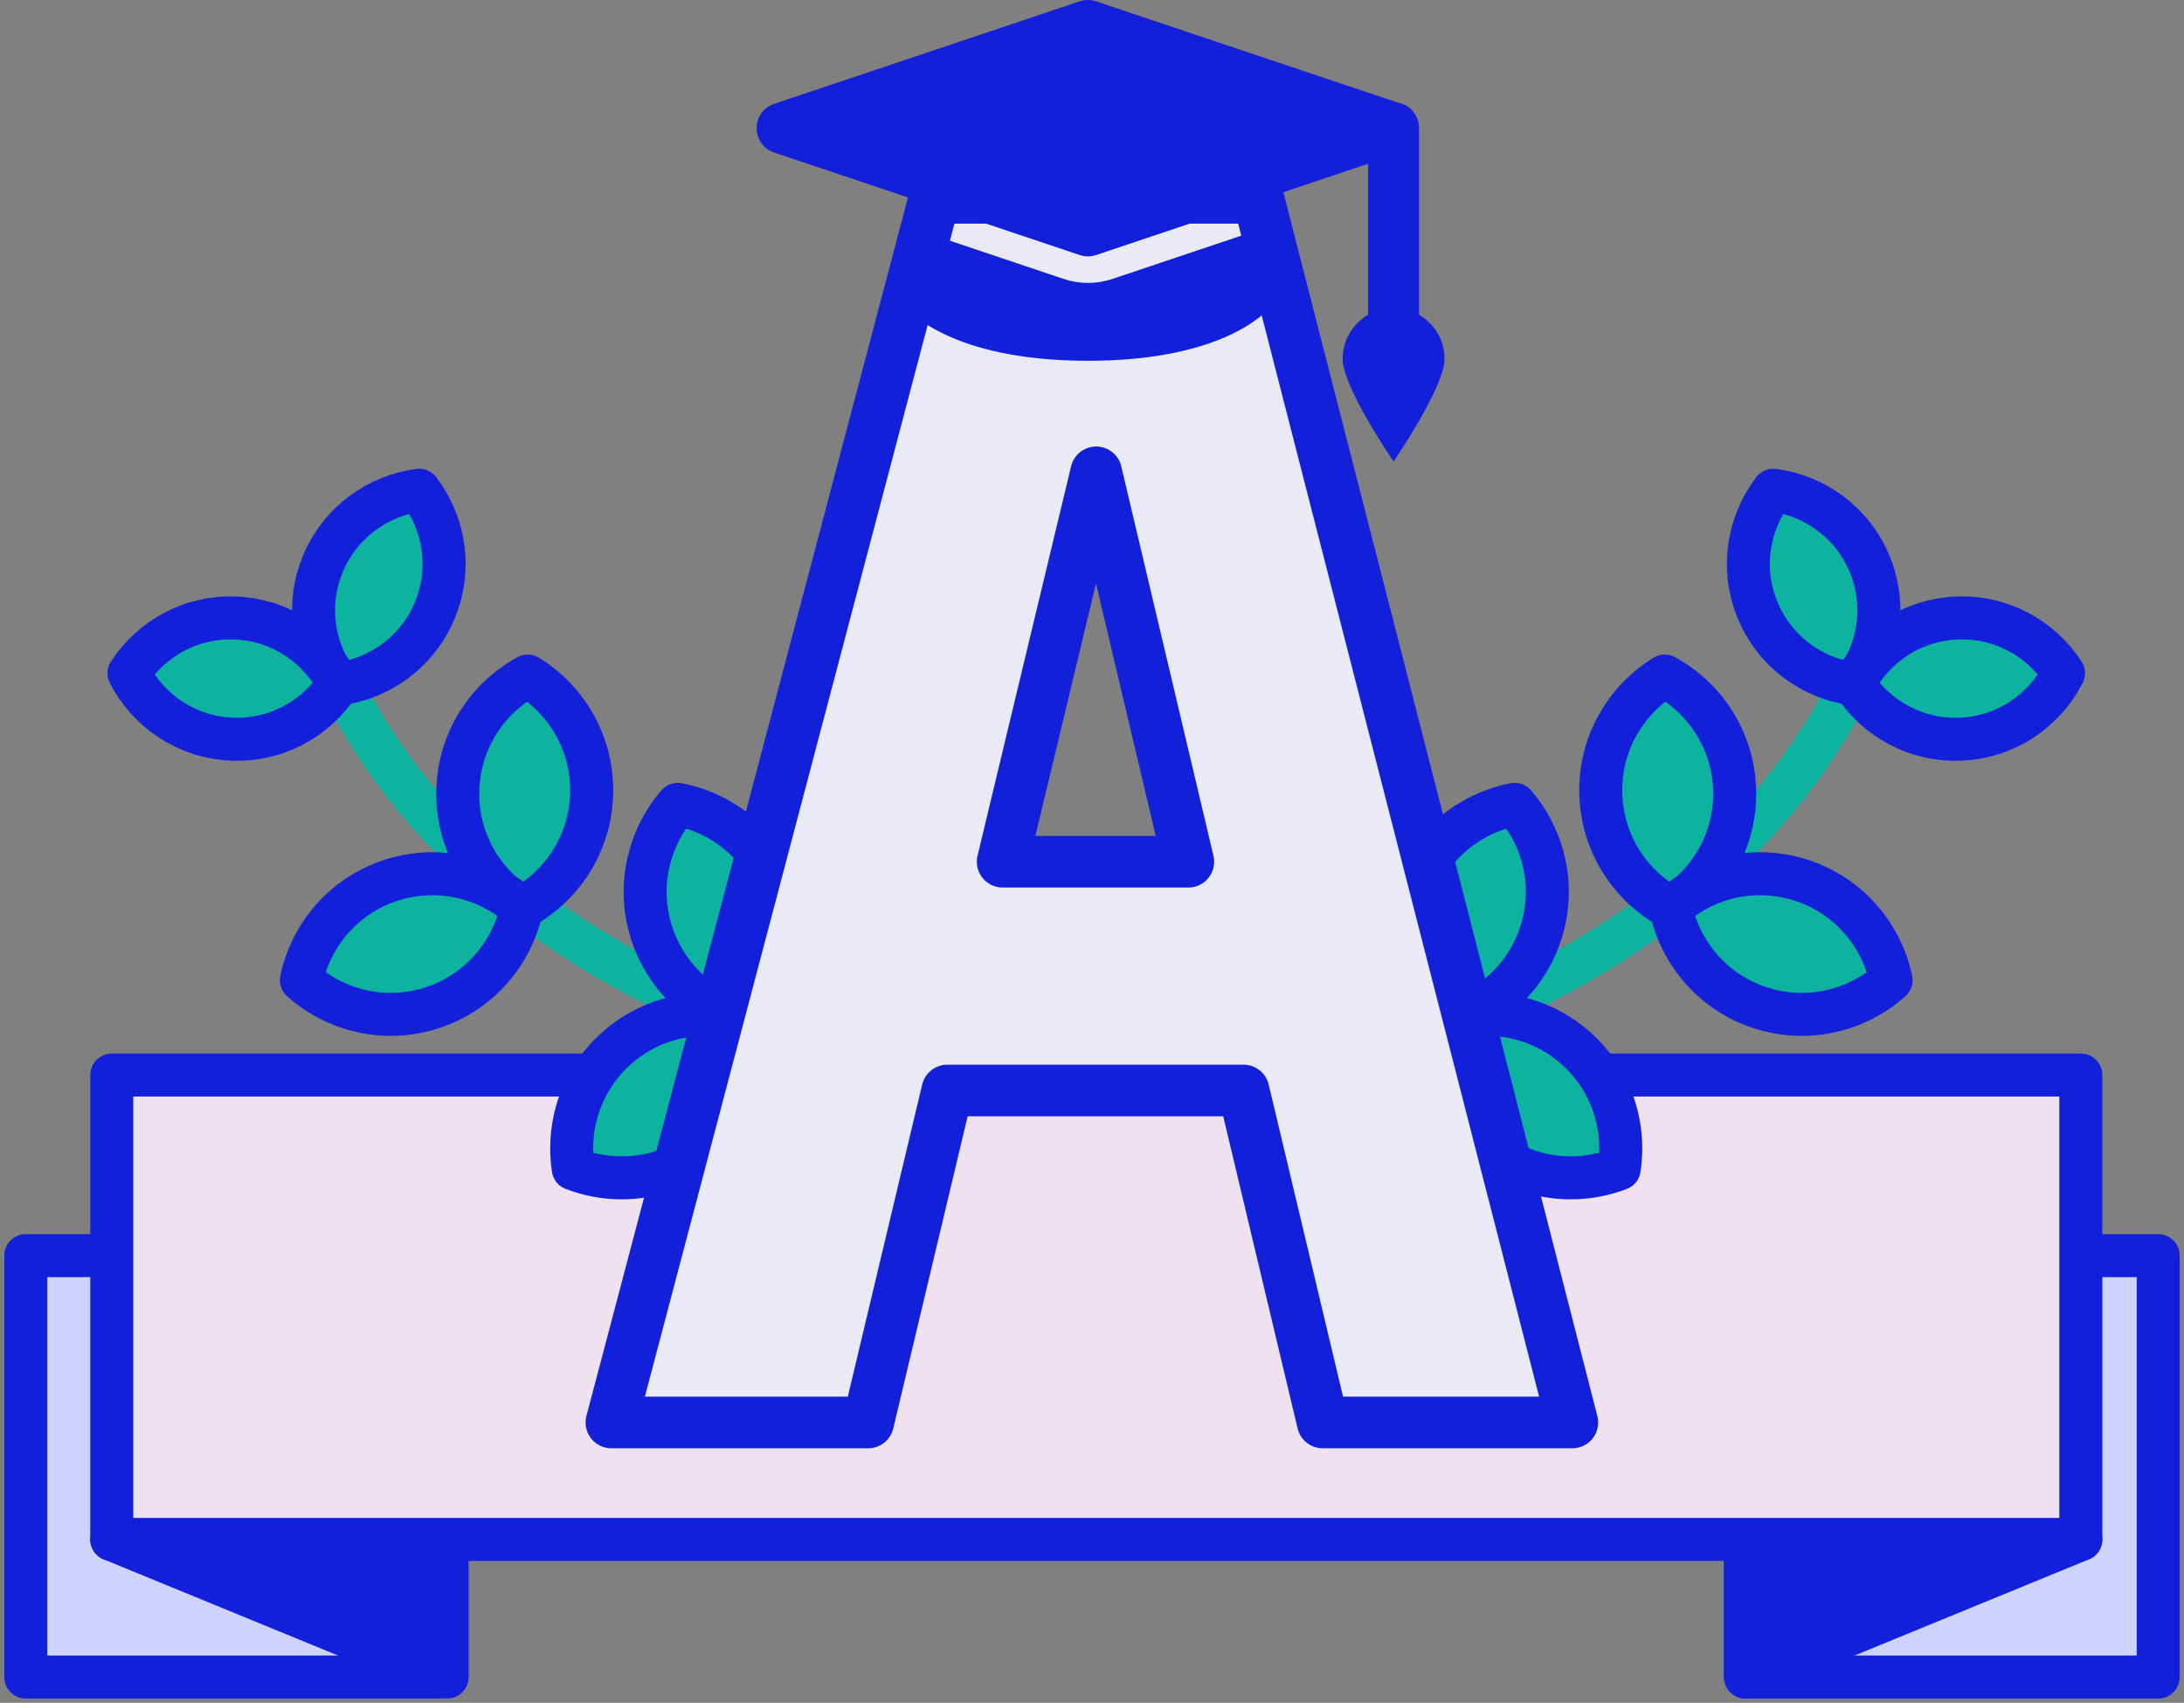 <?xml version="1.0" encoding="UTF-8"?>
<svg width="254px" height="198px" viewBox="0 0 254 198" version="1.1" xmlns="http://www.w3.org/2000/svg" xmlns:xlink="http://www.w3.org/1999/xlink">
    <rect x="0" y="0" width="254" height="198" fill="#808080" stroke="none"/>
    <title>Icon_academy_home</title>
    <g id="Front" stroke="none" stroke-width="1" fill="none" fill-rule="evenodd">
        <g id="Components" transform="translate(-129, -1629)">
            <g id="Icon_academy_home" transform="translate(132, 1629)">
                <g id="Group-4" transform="translate(0, 125)">
                    <polygon id="Fill-1" fill="#CDD3FC" points="200 70 248 70 248 21 200 21"></polygon>
                    <polygon id="Stroke-2" stroke="#1320D9" stroke-width="5" stroke-linecap="round" stroke-linejoin="round" points="200 70 248 70 248 21 200 21"></polygon>
                    <polygon id="Fill-4" fill="#1320D9" points="239 54 200 70 200 54"></polygon>
                    <polygon id="Stroke-5" stroke="#1320D9" stroke-width="5" stroke-linecap="round" stroke-linejoin="round" points="239 54 200 70 200 54"></polygon>
                    <polygon id="Fill-6" fill="#CDD3FC" points="0 70 48 70 48 21 0 21"></polygon>
                    <polygon id="Stroke-7" stroke="#1320D9" stroke-width="5" stroke-linecap="round" stroke-linejoin="round" points="0 70 48 70 48 21 0 21"></polygon>
                    <polygon id="Fill-9" fill="#1320D9" points="9 54 48 70 48 54"></polygon>
                    <polygon id="Stroke-10" stroke="#1320D9" stroke-width="5" stroke-linecap="round" stroke-linejoin="round" points="10 54 49 70 49 54"></polygon>
                    <polygon id="Fill-47" fill="#F0E1F0" points="10 54 239 54 239 0 10 0"></polygon>
                    <polygon id="Stroke-49" stroke="#1320D9" stroke-width="5" stroke-linecap="round" stroke-linejoin="round" points="10 54 239 54 239 0 10 0"></polygon>
                </g>
                <g id="Group-5" transform="translate(12, 57)">
                    <path d="M203.14,15.622 C192.63,46.476 156.03,69.246 112.493,69.246" id="Stroke-66" stroke="#0DB39F" stroke-width="5" stroke-linecap="round" stroke-linejoin="round"></path>
                    <path d="M161.164,36.528 C155.884,37.542 151.271,41.261 149.377,46.705 C147.483,52.148 148.789,57.927 152.299,62 C157.58,60.986 162.192,57.267 164.086,51.823 C165.98,46.38 164.674,40.601 161.164,36.528" id="Fill-67" fill="#0DB39F"></path>
                    <path d="M161.164,36.528 C155.884,37.542 151.271,41.261 149.377,46.705 C147.483,52.148 148.789,57.927 152.299,62 C157.58,60.986 162.192,57.267 164.086,51.823 C165.98,46.38 164.674,40.601 161.164,36.528 Z" id="Stroke-68" stroke="#1320D9" stroke-width="5" stroke-linecap="round" stroke-linejoin="round"></path>
                    <path d="M173.315,78.904 C168.3,80.842 162.418,80.132 157.926,76.52 C153.435,72.907 151.481,67.314 152.299,62 C157.314,60.061 163.196,60.772 167.688,64.384 C172.179,67.996 174.133,73.59 173.315,78.904" id="Fill-69" fill="#0DB39F"></path>
                    <path d="M173.315,78.904 C168.3,80.842 162.418,80.132 157.926,76.52 C153.435,72.907 151.481,67.314 152.299,62 C157.314,60.061 163.196,60.772 167.688,64.384 C172.179,67.996 174.133,73.59 173.315,78.904 Z" id="Stroke-70" stroke="#1320D9" stroke-width="5" stroke-linecap="round" stroke-linejoin="round"></path>
                    <path d="M178.609,21.61 C174.026,24.423 171.024,29.53 171.173,35.292 C171.322,41.054 174.584,46 179.306,48.572 C183.889,45.759 186.891,40.651 186.742,34.889 C186.593,29.128 183.331,24.182 178.609,21.61" id="Fill-71" fill="#0DB39F"></path>
                    <path d="M178.609,21.61 C174.026,24.423 171.024,29.53 171.173,35.292 C171.322,41.054 174.584,46 179.306,48.572 C183.889,45.759 186.891,40.651 186.742,34.889 C186.593,29.128 183.331,24.182 178.609,21.61 Z" id="Stroke-72" stroke="#1320D9" stroke-width="5" stroke-linecap="round" stroke-linejoin="round"></path>
                    <path d="M204.937,56.969 C200.929,60.553 195.174,61.965 189.697,60.171 C184.22,58.376 180.417,53.833 179.307,48.572 C183.315,44.988 189.069,43.576 194.546,45.37 C200.023,47.165 203.827,51.708 204.937,56.969" id="Fill-73" fill="#0DB39F"></path>
                    <path d="M204.937,56.969 C200.929,60.553 195.174,61.965 189.697,60.171 C184.22,58.376 180.417,53.833 179.307,48.572 C183.315,44.988 189.069,43.576 194.546,45.37 C200.023,47.165 203.827,51.708 204.937,56.969 Z" id="Stroke-74" stroke="#1320D9" stroke-width="5" stroke-linecap="round" stroke-linejoin="round"></path>
                    <path d="M191.241,2.84217094e-14 C188.288,3.867 187.417,9.158 189.42,13.974 C191.423,18.79 195.788,21.902 200.613,22.536 C203.565,18.668 204.436,13.377 202.433,8.562 C200.43,3.746 196.065,0.633 191.241,2.84217094e-14" id="Fill-75" fill="#0DB39F"></path>
                    <path d="M191.241,2.84217094e-14 C188.288,3.867 187.417,9.158 189.42,13.974 C191.423,18.79 195.788,21.902 200.613,22.536 C203.565,18.668 204.436,13.377 202.433,8.562 C200.43,3.746 196.065,0.633 191.241,2.84217094e-14 Z" id="Stroke-76" stroke="#1320D9" stroke-width="5" stroke-linecap="round" stroke-linejoin="round"></path>
                    <path d="M224.987,21.275 C222.771,25.607 218.373,28.673 213.164,28.942 C207.955,29.212 203.264,26.615 200.613,22.535 C202.829,18.204 207.228,15.137 212.436,14.868 C217.645,14.598 222.336,17.195 224.987,21.275" id="Fill-77" fill="#0DB39F"></path>
                    <path d="M224.987,21.275 C222.771,25.607 218.373,28.673 213.164,28.942 C207.955,29.212 203.264,26.615 200.613,22.535 C202.829,18.204 207.228,15.137 212.436,14.868 C217.645,14.598 222.336,17.195 224.987,21.275 Z" id="Stroke-78" stroke="#1320D9" stroke-width="5" stroke-linecap="round" stroke-linejoin="round"></path>
                    <path d="M21.847,15.622 C32.357,46.476 68.957,69.246 112.493,69.246" id="Stroke-79" stroke="#0DB39F" stroke-width="5" stroke-linecap="round" stroke-linejoin="round"></path>
                    <path d="M63.823,36.528 C69.104,37.542 73.716,41.261 75.61,46.705 C77.505,52.148 76.198,57.927 72.688,62 C67.408,60.986 62.796,57.267 60.901,51.823 C59.007,46.38 60.313,40.601 63.823,36.528" id="Fill-80" fill="#0DB39F"></path>
                    <path d="M63.823,36.528 C69.104,37.542 73.716,41.261 75.61,46.705 C77.505,52.148 76.198,57.927 72.688,62 C67.408,60.986 62.796,57.267 60.901,51.823 C59.007,46.38 60.313,40.601 63.823,36.528 Z" id="Stroke-81" stroke="#1320D9" stroke-width="5" stroke-linecap="round" stroke-linejoin="round"></path>
                    <path d="M51.672,78.904 C56.687,80.842 62.569,80.132 67.061,76.52 C71.551,72.907 73.506,67.314 72.688,62 C67.673,60.061 61.791,60.772 57.299,64.384 C52.808,67.996 50.854,73.59 51.672,78.904" id="Fill-82" fill="#0DB39F"></path>
                    <path d="M51.672,78.904 C56.687,80.842 62.569,80.132 67.061,76.52 C71.551,72.907 73.506,67.314 72.688,62 C67.673,60.061 61.791,60.772 57.299,64.384 C52.808,67.996 50.854,73.59 51.672,78.904 Z" id="Stroke-83" stroke="#1320D9" stroke-width="5" stroke-linecap="round" stroke-linejoin="round"></path>
                    <path d="M46.377,21.61 C50.96,24.423 53.962,29.53 53.813,35.292 C53.664,41.054 50.401,46 45.68,48.572 C41.097,45.759 38.095,40.651 38.244,34.889 C38.393,29.128 41.655,24.182 46.377,21.61" id="Fill-84" fill="#0DB39F"></path>
                    <path d="M46.377,21.61 C50.96,24.423 53.962,29.53 53.813,35.292 C53.664,41.054 50.401,46 45.68,48.572 C41.097,45.759 38.095,40.651 38.244,34.889 C38.393,29.128 41.655,24.182 46.377,21.61 Z" id="Stroke-85" stroke="#1320D9" stroke-width="5" stroke-linecap="round" stroke-linejoin="round"></path>
                    <path d="M20.05,56.969 C24.058,60.553 29.812,61.965 35.289,60.171 C40.767,58.376 44.57,53.833 45.68,48.572 C41.672,44.988 35.918,43.576 30.441,45.37 C24.964,47.165 21.16,51.708 20.05,56.969" id="Fill-86" fill="#0DB39F"></path>
                    <path d="M20.05,56.969 C24.058,60.553 29.812,61.965 35.289,60.171 C40.767,58.376 44.57,53.833 45.68,48.572 C41.672,44.988 35.918,43.576 30.441,45.37 C24.964,47.165 21.16,51.708 20.05,56.969 Z" id="Stroke-87" stroke="#1320D9" stroke-width="5" stroke-linecap="round" stroke-linejoin="round"></path>
                    <path d="M33.746,2.84217094e-14 C36.699,3.867 37.569,9.158 35.567,13.974 C33.564,18.79 29.199,21.902 24.374,22.536 C21.421,18.668 20.551,13.377 22.554,8.562 C24.557,3.746 28.922,0.633 33.746,2.84217094e-14" id="Fill-88" fill="#0DB39F"></path>
                    <path d="M33.746,2.84217094e-14 C36.699,3.867 37.569,9.158 35.567,13.974 C33.564,18.79 29.199,21.902 24.374,22.536 C21.421,18.668 20.551,13.377 22.554,8.562 C24.557,3.746 28.922,0.633 33.746,2.84217094e-14 Z" id="Stroke-89" stroke="#1320D9" stroke-width="5" stroke-linecap="round" stroke-linejoin="round"></path>
                    <path d="M-9.9475983e-14,21.275 C2.216,25.607 6.614,28.673 11.823,28.942 C17.032,29.212 21.723,26.615 24.374,22.535 C22.157,18.204 17.759,15.137 12.551,14.868 C7.342,14.598 2.651,17.195 -9.9475983e-14,21.275" id="Fill-90" fill="#0DB39F"></path>
                    <path d="M-9.9475983e-14,21.275 C2.216,25.607 6.614,28.673 11.823,28.942 C17.032,29.212 21.723,26.615 24.374,22.535 C22.157,18.204 17.759,15.137 12.551,14.868 C7.342,14.598 2.651,17.195 -9.9475983e-14,21.275 Z" id="Stroke-91" stroke="#1320D9" stroke-width="5" stroke-linecap="round" stroke-linejoin="round"></path>
                </g>
                <path d="M143.327,23 L179.867,165.4 L150.831,165.4 L141.631,126.8 L107.169,126.8 L97.969,165.4 L68.105,165.4 L105.689,23 L143.327,23 Z M124.486,54.918 L113.606,100.2 L135.207,100.2 L124.486,54.918 Z" id="A" stroke="#1320D9" stroke-width="6" fill="#E9EAF6" fill-rule="nonzero" stroke-linejoin="round"></path>
                <g id="Group-6" transform="translate(85, -0)" fill="#1320D9" fill-rule="nonzero">
                    <path d="M38.585,0.001 C38.245,-0.007 37.906,0.044 37.583,0.152 L2.03,12.076 C0.818,12.481 0,13.621 0,14.906 C0,16.19 0.818,17.331 2.03,17.735 L37.583,29.659 C38.192,29.863 38.85,29.863 39.458,29.659 L71.112,19.045 L71.112,36.599 C69.347,37.632 68.149,39.532 68.149,41.735 C68.149,45.029 74.074,53.659 74.074,53.659 C74.074,53.659 80,45.029 80,41.735 C80,39.532 78.802,37.632 77.037,36.599 L77.037,15.057 C77.038,15.007 77.038,14.956 77.037,14.906 C77.037,14.824 77.033,14.742 77.026,14.661 C77.026,14.644 77.026,14.626 77.026,14.609 C77.021,14.56 77.015,14.512 77.008,14.463 C77.006,14.45 77.005,14.436 77.002,14.422 C76.989,14.338 76.971,14.255 76.95,14.172 C76.675,13.016 75.742,12.135 74.578,11.931 L39.458,0.152 C39.176,0.058 38.882,0.007 38.585,0.001 Z" id="Path"></path>
                    <path d="M17.561,26.341 L17.561,35.915 C17.561,35.915 22.373,41.951 38.537,41.951 C54.7,41.951 59.512,35.915 59.512,35.915 L59.512,26.341 L41.381,32.431 C40.458,32.739 39.495,32.897 38.537,32.897 C37.578,32.897 36.615,32.739 35.692,32.431 L17.561,26.341 Z" id="Path"></path>
                </g>
            </g>
        </g>
    </g>
</svg>